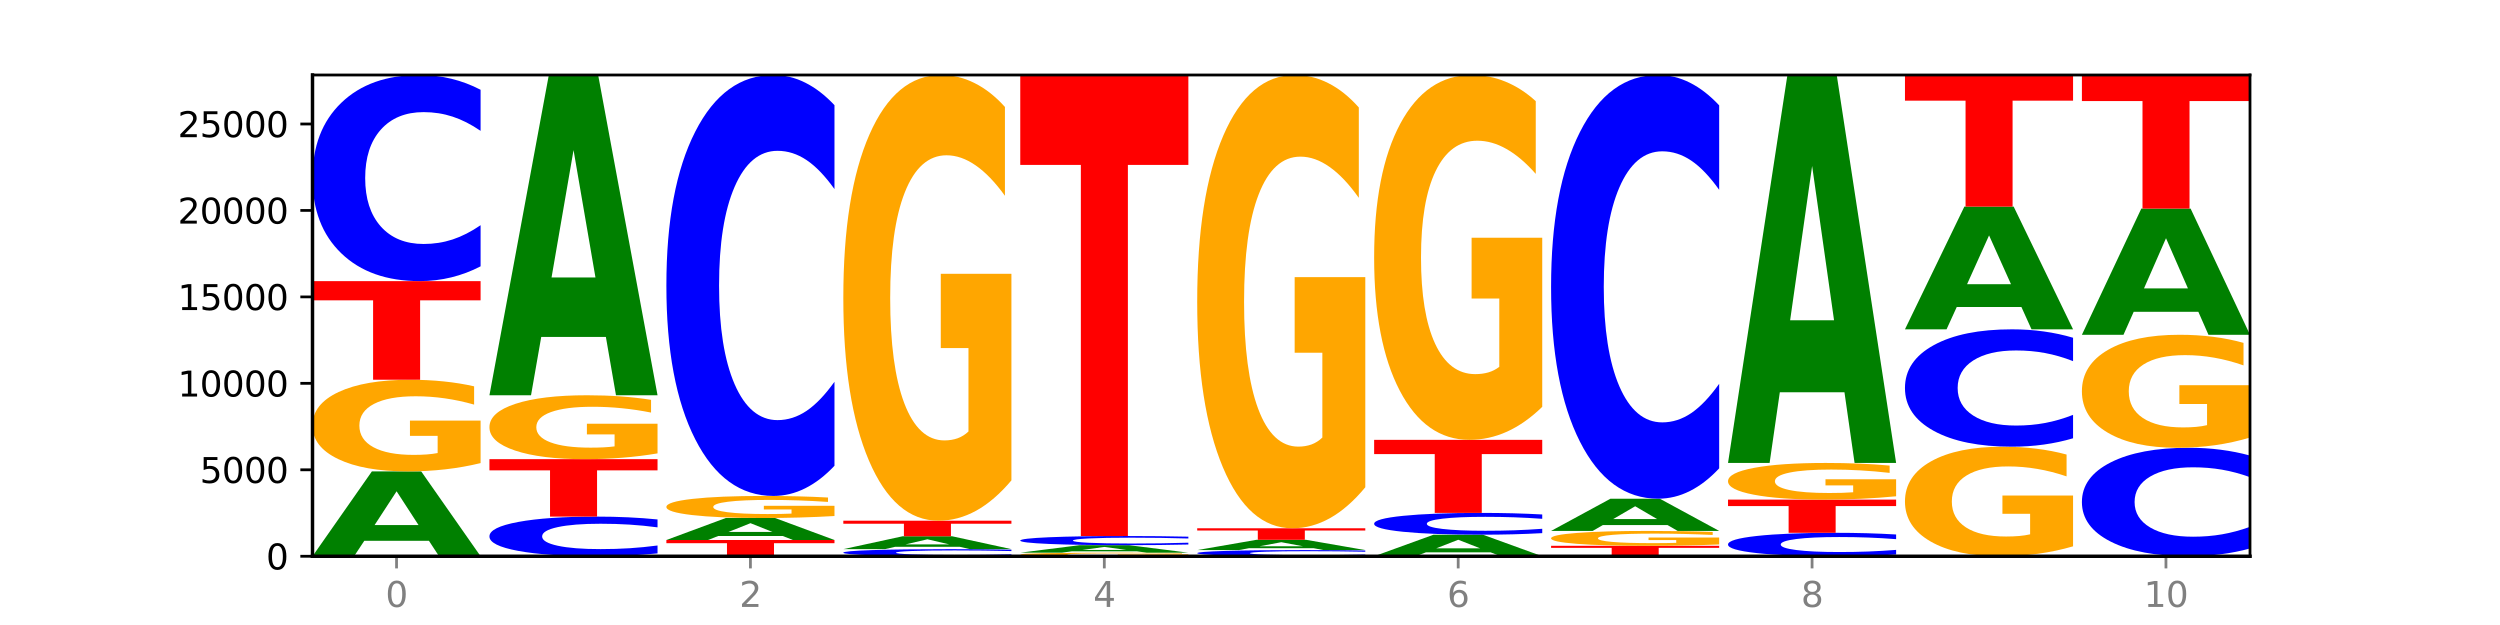 <?xml version="1.0" encoding="utf-8" standalone="no"?>
<!DOCTYPE svg PUBLIC "-//W3C//DTD SVG 1.1//EN"
  "http://www.w3.org/Graphics/SVG/1.1/DTD/svg11.dtd">
<svg xmlns:xlink="http://www.w3.org/1999/xlink" width="720pt" height="180pt" viewBox="0 0 720 180" xmlns="http://www.w3.org/2000/svg" version="1.1">
 <defs>
  <style type="text/css">*{stroke-linejoin: round; stroke-linecap: butt}</style>
 </defs>
 <g id="figure_1">
  <g id="patch_1">
   <path d="M 0 180 
L 720 180 
L 720 0 
L 0 0 
z
" style="fill: #ffffff"/>
  </g>
  <g id="axes_1">
   <g id="patch_2">
    <path d="M 90 160.2 
L 648 160.2 
L 648 21.6 
L 90 21.6 
z
" style="fill: #ffffff"/>
   </g>
   <g id="line2d_1">
    <path d="M 90 160.2 
L 648 160.2 
" clip-path="url(#pa34b3b29de)" style="fill: none; stroke: #000000; stroke-width: 0.5; stroke-linecap: square"/>
   </g>
   <g id="patch_3">
    <path d="M 123.534 155.748 
L 104.916 155.748 
L 101.977 160.2 
L 90 160.2 
L 107.104 135.76 
L 121.307 135.76 
L 138.411 160.2 
L 126.444 160.2 
L 123.534 155.748 
z
M 107.886 151.212 
L 120.535 151.212 
L 114.22 141.49 
L 107.886 151.212 
z
" clip-path="url(#pa34b3b29de)" style="fill: #008000"/>
   </g>
   <g id="patch_4">
    <path d="M 138.411 133.372 
Q 133.529 134.566 128.277 135.165 
Q 123.026 135.76 117.428 135.76 
Q 104.777 135.76 97.389 132.206 
Q 90 128.652 90 122.574 
Q 90 116.426 97.519 112.899 
Q 105.048 109.372 118.144 109.372 
Q 123.189 109.372 127.811 109.852 
Q 132.444 110.326 136.545 111.264 
L 136.545 116.524 
Q 132.313 115.319 128.126 114.725 
Q 123.938 114.125 119.728 114.125 
Q 111.938 114.125 107.717 116.317 
Q 103.497 118.502 103.497 122.574 
Q 103.497 126.608 107.566 128.81 
Q 111.634 131.007 119.12 131.007 
Q 121.16 131.007 122.907 130.881 
Q 124.654 130.75 126.042 130.478 
L 126.042 125.539 
L 118.068 125.539 
L 118.068 121.141 
L 138.411 121.141 
L 138.411 133.372 
z
" clip-path="url(#pa34b3b29de)" style="fill: #ffa600"/>
   </g>
   <g id="patch_5">
    <path d="M 90 80.958 
L 138.411 80.958 
L 138.411 86.5 
L 120.994 86.5 
L 120.994 109.372 
L 107.45 109.372 
L 107.45 86.5 
L 90 86.5 
L 90 80.958 
z
" clip-path="url(#pa34b3b29de)" style="fill: #ff0000"/>
   </g>
   <g id="patch_6">
    <path d="M 138.411 76.703 
Q 134.361 78.812 129.983 79.879 
Q 125.604 80.958 120.835 80.958 
Q 106.613 80.958 98.306 72.964 
Q 90 64.969 90 51.297 
Q 90 37.577 98.306 29.595 
Q 106.613 21.6 120.835 21.6 
Q 125.604 21.6 129.983 22.679 
Q 134.361 23.746 138.411 25.855 
L 138.411 37.687 
Q 134.325 34.891 130.361 33.592 
Q 126.397 32.292 122.018 32.292 
Q 114.163 32.292 109.662 37.356 
Q 105.173 42.408 105.173 51.297 
Q 105.173 60.15 109.662 65.214 
Q 114.163 70.266 122.018 70.266 
Q 126.397 70.266 130.361 68.966 
Q 134.325 67.654 138.411 64.859 
L 138.411 76.703 
z
" clip-path="url(#pa34b3b29de)" style="fill: #0000ff"/>
   </g>
   <g id="patch_7">
    <path d="M 189.37 159.382 
Q 185.32 159.787 180.942 159.992 
Q 176.563 160.2 171.794 160.2 
Q 157.572 160.2 149.265 158.662 
Q 140.959 157.124 140.959 154.494 
Q 140.959 151.855 149.265 150.319 
Q 157.572 148.782 171.794 148.782 
Q 176.563 148.782 180.942 148.989 
Q 185.32 149.194 189.37 149.6 
L 189.37 151.876 
Q 185.284 151.338 181.32 151.088 
Q 177.356 150.838 172.977 150.838 
Q 165.122 150.838 160.621 151.812 
Q 156.132 152.784 156.132 154.494 
Q 156.132 156.197 160.621 157.171 
Q 165.122 158.143 172.977 158.143 
Q 177.356 158.143 181.32 157.893 
Q 185.284 157.641 189.37 157.103 
L 189.37 159.382 
z
" clip-path="url(#pa34b3b29de)" style="fill: #0000ff"/>
   </g>
   <g id="patch_8">
    <path d="M 140.959 132.239 
L 189.37 132.239 
L 189.37 135.465 
L 171.953 135.465 
L 171.953 148.782 
L 158.409 148.782 
L 158.409 135.465 
L 140.959 135.465 
L 140.959 132.239 
z
" clip-path="url(#pa34b3b29de)" style="fill: #ff0000"/>
   </g>
   <g id="patch_9">
    <path d="M 189.37 130.574 
Q 184.488 131.406 179.236 131.825 
Q 173.985 132.239 168.387 132.239 
Q 155.736 132.239 148.347 129.76 
Q 140.959 127.281 140.959 123.042 
Q 140.959 118.754 148.478 116.294 
Q 156.007 113.834 169.103 113.834 
Q 174.148 113.834 178.77 114.169 
Q 183.403 114.499 187.504 115.153 
L 187.504 118.822 
Q 183.272 117.982 179.084 117.567 
Q 174.896 117.149 170.687 117.149 
Q 162.897 117.149 158.676 118.678 
Q 154.456 120.202 154.456 123.042 
Q 154.456 125.856 158.524 127.392 
Q 162.593 128.924 170.079 128.924 
Q 172.119 128.924 173.866 128.836 
Q 175.613 128.745 177.001 128.555 
L 177.001 125.11 
L 169.027 125.11 
L 169.027 122.042 
L 189.37 122.042 
L 189.37 130.574 
z
" clip-path="url(#pa34b3b29de)" style="fill: #ffa600"/>
   </g>
   <g id="patch_10">
    <path d="M 174.493 97.032 
L 155.875 97.032 
L 152.935 113.834 
L 140.959 113.834 
L 158.063 21.6 
L 172.266 21.6 
L 189.37 113.834 
L 177.403 113.834 
L 174.493 97.032 
z
M 158.845 79.913 
L 171.494 79.913 
L 165.179 43.225 
L 158.845 79.913 
z
" clip-path="url(#pa34b3b29de)" style="fill: #008000"/>
   </g>
   <g id="patch_11">
    <path d="M 191.918 155.524 
L 240.329 155.524 
L 240.329 156.436 
L 222.912 156.436 
L 222.912 160.2 
L 209.368 160.2 
L 209.368 156.436 
L 191.918 156.436 
L 191.918 155.524 
z
" clip-path="url(#pa34b3b29de)" style="fill: #ff0000"/>
   </g>
   <g id="patch_12">
    <path d="M 225.452 154.37 
L 206.834 154.37 
L 203.894 155.524 
L 191.918 155.524 
L 209.021 149.19 
L 223.225 149.19 
L 240.329 155.524 
L 228.362 155.524 
L 225.452 154.37 
z
M 209.803 153.195 
L 222.453 153.195 
L 216.138 150.675 
L 209.803 153.195 
z
" clip-path="url(#pa34b3b29de)" style="fill: #008000"/>
   </g>
   <g id="patch_13">
    <path d="M 240.329 148.615 
Q 235.446 148.902 230.195 149.047 
Q 224.944 149.19 219.346 149.19 
Q 206.695 149.19 199.306 148.333 
Q 191.918 147.477 191.918 146.012 
Q 191.918 144.531 199.437 143.681 
Q 206.966 142.831 220.062 142.831 
Q 225.107 142.831 229.729 142.946 
Q 234.361 143.061 238.463 143.287 
L 238.463 144.554 
Q 234.231 144.264 230.043 144.121 
Q 225.855 143.976 221.646 143.976 
Q 213.856 143.976 209.635 144.504 
Q 205.415 145.031 205.415 146.012 
Q 205.415 146.984 209.483 147.515 
Q 213.552 148.044 221.038 148.044 
Q 223.078 148.044 224.825 148.014 
Q 226.571 147.983 227.96 147.917 
L 227.96 146.727 
L 219.986 146.727 
L 219.986 145.667 
L 240.329 145.667 
L 240.329 148.615 
z
" clip-path="url(#pa34b3b29de)" style="fill: #ffa600"/>
   </g>
   <g id="patch_14">
    <path d="M 240.329 134.141 
Q 236.279 138.448 231.9 140.627 
Q 227.522 142.831 222.753 142.831 
Q 208.53 142.831 200.224 126.503 
Q 191.918 110.175 191.918 82.253 
Q 191.918 54.23 200.224 37.928 
Q 208.53 21.6 222.753 21.6 
Q 227.522 21.6 231.9 23.804 
Q 236.279 25.982 240.329 30.29 
L 240.329 54.456 
Q 236.243 48.746 232.279 46.092 
Q 228.314 43.437 223.936 43.437 
Q 216.081 43.437 211.58 53.78 
Q 207.091 64.097 207.091 82.253 
Q 207.091 100.334 211.58 110.676 
Q 216.081 120.994 223.936 120.994 
Q 228.314 120.994 232.279 118.339 
Q 236.243 115.66 240.329 109.95 
L 240.329 134.141 
z
" clip-path="url(#pa34b3b29de)" style="fill: #0000ff"/>
   </g>
   <g id="patch_15">
    <path d="M 291.288 160.053 
Q 287.238 160.126 282.859 160.163 
Q 278.481 160.2 273.711 160.2 
Q 259.489 160.2 251.183 159.924 
Q 242.877 159.649 242.877 159.177 
Q 242.877 158.704 251.183 158.429 
Q 259.489 158.153 273.711 158.153 
Q 278.481 158.153 282.859 158.191 
Q 287.238 158.227 291.288 158.3 
L 291.288 158.708 
Q 287.202 158.612 283.237 158.567 
Q 279.273 158.522 274.895 158.522 
Q 267.04 158.522 262.539 158.697 
Q 258.05 158.871 258.05 159.177 
Q 258.05 159.483 262.539 159.657 
Q 267.04 159.831 274.895 159.831 
Q 279.273 159.831 283.237 159.787 
Q 287.202 159.741 291.288 159.645 
L 291.288 160.053 
z
" clip-path="url(#pa34b3b29de)" style="fill: #0000ff"/>
   </g>
   <g id="patch_16">
    <path d="M 276.411 157.478 
L 257.793 157.478 
L 254.853 158.153 
L 242.877 158.153 
L 259.98 154.443 
L 274.184 154.443 
L 291.288 158.153 
L 279.321 158.153 
L 276.411 157.478 
z
M 260.762 156.789 
L 273.412 156.789 
L 267.097 155.313 
L 260.762 156.789 
z
" clip-path="url(#pa34b3b29de)" style="fill: #008000"/>
   </g>
   <g id="patch_17">
    <path d="M 242.877 149.962 
L 291.288 149.962 
L 291.288 150.836 
L 273.871 150.836 
L 273.871 154.443 
L 260.327 154.443 
L 260.327 150.836 
L 242.877 150.836 
L 242.877 149.962 
z
" clip-path="url(#pa34b3b29de)" style="fill: #ff0000"/>
   </g>
   <g id="patch_18">
    <path d="M 291.288 138.348 
Q 286.405 144.155 281.154 147.072 
Q 275.903 149.962 270.305 149.962 
Q 257.654 149.962 250.265 132.674 
Q 242.877 115.385 242.877 85.821 
Q 242.877 55.911 250.395 38.756 
Q 257.925 21.6 271.021 21.6 
Q 276.066 21.6 280.688 23.933 
Q 285.32 26.24 289.422 30.801 
L 289.422 56.388 
Q 285.19 50.528 281.002 47.638 
Q 276.814 44.722 272.605 44.722 
Q 264.815 44.722 260.594 55.381 
Q 256.374 66.014 256.374 85.821 
Q 256.374 105.442 260.442 116.154 
Q 264.511 126.84 271.997 126.84 
Q 274.037 126.84 275.784 126.23 
Q 277.53 125.594 278.919 124.268 
L 278.919 100.245 
L 270.945 100.245 
L 270.945 78.847 
L 291.288 78.847 
L 291.288 138.348 
z
" clip-path="url(#pa34b3b29de)" style="fill: #ffa600"/>
   </g>
   <g id="patch_19">
    <path d="M 342.247 160.107 
Q 337.364 160.153 332.113 160.177 
Q 326.862 160.2 321.263 160.2 
Q 308.613 160.2 301.224 160.061 
Q 293.836 159.922 293.836 159.685 
Q 293.836 159.445 301.354 159.307 
Q 308.884 159.169 321.98 159.169 
Q 327.025 159.169 331.647 159.188 
Q 336.279 159.206 340.38 159.243 
L 340.38 159.449 
Q 336.149 159.402 331.961 159.378 
Q 327.773 159.355 323.564 159.355 
Q 315.774 159.355 311.553 159.44 
Q 307.333 159.526 307.333 159.685 
Q 307.333 159.842 311.401 159.929 
Q 315.47 160.014 322.956 160.014 
Q 324.996 160.014 326.742 160.009 
Q 328.489 160.004 329.878 159.994 
L 329.878 159.801 
L 321.904 159.801 
L 321.904 159.629 
L 342.247 159.629 
L 342.247 160.107 
z
" clip-path="url(#pa34b3b29de)" style="fill: #ffa600"/>
   </g>
   <g id="patch_20">
    <path d="M 327.37 158.776 
L 308.752 158.776 
L 305.812 159.169 
L 293.836 159.169 
L 310.939 157.013 
L 325.143 157.013 
L 342.247 159.169 
L 330.28 159.169 
L 327.37 158.776 
z
M 311.721 158.376 
L 324.371 158.376 
L 318.056 157.519 
L 311.721 158.376 
z
" clip-path="url(#pa34b3b29de)" style="fill: #008000"/>
   </g>
   <g id="patch_21">
    <path d="M 342.247 156.824 
Q 338.197 156.918 333.818 156.965 
Q 329.439 157.013 324.67 157.013 
Q 310.448 157.013 302.142 156.658 
Q 293.836 156.302 293.836 155.694 
Q 293.836 155.084 302.142 154.729 
Q 310.448 154.374 324.67 154.374 
Q 329.439 154.374 333.818 154.422 
Q 338.197 154.469 342.247 154.563 
L 342.247 155.089 
Q 338.16 154.965 334.196 154.907 
Q 330.232 154.849 325.853 154.849 
Q 317.998 154.849 313.498 155.074 
Q 309.009 155.299 309.009 155.694 
Q 309.009 156.088 313.498 156.313 
Q 317.998 156.538 325.853 156.538 
Q 330.232 156.538 334.196 156.48 
Q 338.16 156.421 342.247 156.297 
L 342.247 156.824 
z
" clip-path="url(#pa34b3b29de)" style="fill: #0000ff"/>
   </g>
   <g id="patch_22">
    <path d="M 293.836 21.6 
L 342.247 21.6 
L 342.247 47.495 
L 324.83 47.495 
L 324.83 154.374 
L 311.286 154.374 
L 311.286 47.495 
L 293.836 47.495 
L 293.836 21.6 
z
" clip-path="url(#pa34b3b29de)" style="fill: #ff0000"/>
   </g>
   <g id="patch_23">
    <path d="M 393.205 160.073 
Q 389.156 160.136 384.777 160.168 
Q 380.398 160.2 375.629 160.2 
Q 361.407 160.2 353.101 159.961 
Q 344.795 159.721 344.795 159.312 
Q 344.795 158.901 353.101 158.662 
Q 361.407 158.422 375.629 158.422 
Q 380.398 158.422 384.777 158.455 
Q 389.156 158.487 393.205 158.55 
L 393.205 158.904 
Q 389.119 158.82 385.155 158.781 
Q 381.191 158.742 376.812 158.742 
Q 368.957 158.742 364.457 158.894 
Q 359.968 159.045 359.968 159.312 
Q 359.968 159.577 364.457 159.728 
Q 368.957 159.88 376.812 159.88 
Q 381.191 159.88 385.155 159.841 
Q 389.119 159.802 393.205 159.718 
L 393.205 160.073 
z
" clip-path="url(#pa34b3b29de)" style="fill: #0000ff"/>
   </g>
   <g id="patch_24">
    <path d="M 378.329 157.882 
L 359.711 157.882 
L 356.771 158.422 
L 344.795 158.422 
L 361.898 155.459 
L 376.102 155.459 
L 393.205 158.422 
L 381.239 158.422 
L 378.329 157.882 
z
M 362.68 157.333 
L 375.33 157.333 
L 369.015 156.154 
L 362.68 157.333 
z
" clip-path="url(#pa34b3b29de)" style="fill: #008000"/>
   </g>
   <g id="patch_25">
    <path d="M 344.795 152.143 
L 393.205 152.143 
L 393.205 152.79 
L 375.789 152.79 
L 375.789 155.459 
L 362.245 155.459 
L 362.245 152.79 
L 344.795 152.79 
L 344.795 152.143 
z
" clip-path="url(#pa34b3b29de)" style="fill: #ff0000"/>
   </g>
   <g id="patch_26">
    <path d="M 393.205 140.332 
Q 388.323 146.237 383.072 149.204 
Q 377.821 152.143 372.222 152.143 
Q 359.572 152.143 352.183 134.561 
Q 344.795 116.979 344.795 86.912 
Q 344.795 56.494 352.313 39.047 
Q 359.843 21.6 372.938 21.6 
Q 377.983 21.6 382.605 23.973 
Q 387.238 26.319 391.339 30.957 
L 391.339 56.98 
Q 387.108 51.02 382.92 48.081 
Q 378.732 45.114 374.522 45.114 
Q 366.732 45.114 362.512 55.955 
Q 358.291 66.768 358.291 86.912 
Q 358.291 106.867 362.36 117.761 
Q 366.429 128.628 373.915 128.628 
Q 375.955 128.628 377.701 128.008 
Q 379.448 127.361 380.837 126.013 
L 380.837 101.581 
L 372.862 101.581 
L 372.862 79.82 
L 393.205 79.82 
L 393.205 140.332 
z
" clip-path="url(#pa34b3b29de)" style="fill: #ffa600"/>
   </g>
   <g id="patch_27">
    <path d="M 429.288 159.07 
L 410.67 159.07 
L 407.73 160.2 
L 395.753 160.2 
L 412.857 153.995 
L 427.061 153.995 
L 444.164 160.2 
L 432.198 160.2 
L 429.288 159.07 
z
M 413.639 157.918 
L 426.289 157.918 
L 419.974 155.45 
L 413.639 157.918 
z
" clip-path="url(#pa34b3b29de)" style="fill: #008000"/>
   </g>
   <g id="patch_28">
    <path d="M 444.164 153.545 
Q 440.115 153.768 435.736 153.881 
Q 431.357 153.995 426.588 153.995 
Q 412.366 153.995 404.06 153.15 
Q 395.753 152.304 395.753 150.858 
Q 395.753 149.406 404.06 148.562 
Q 412.366 147.716 426.588 147.716 
Q 431.357 147.716 435.736 147.83 
Q 440.115 147.943 444.164 148.166 
L 444.164 149.418 
Q 440.078 149.122 436.114 148.984 
Q 432.15 148.847 427.771 148.847 
Q 419.916 148.847 415.415 149.383 
Q 410.927 149.917 410.927 150.858 
Q 410.927 151.794 415.415 152.33 
Q 419.916 152.864 427.771 152.864 
Q 432.15 152.864 436.114 152.727 
Q 440.078 152.588 444.164 152.292 
L 444.164 153.545 
z
" clip-path="url(#pa34b3b29de)" style="fill: #0000ff"/>
   </g>
   <g id="patch_29">
    <path d="M 395.753 126.677 
L 444.164 126.677 
L 444.164 130.78 
L 426.748 130.78 
L 426.748 147.716 
L 413.204 147.716 
L 413.204 130.78 
L 395.753 130.78 
L 395.753 126.677 
z
" clip-path="url(#pa34b3b29de)" style="fill: #ff0000"/>
   </g>
   <g id="patch_30">
    <path d="M 444.164 117.17 
Q 439.282 121.923 434.031 124.311 
Q 428.78 126.677 423.181 126.677 
Q 410.531 126.677 403.142 112.525 
Q 395.753 98.373 395.753 74.171 
Q 395.753 49.687 403.272 35.644 
Q 410.802 21.6 423.897 21.6 
Q 428.942 21.6 433.564 23.51 
Q 438.197 25.398 442.298 29.132 
L 442.298 50.078 
Q 438.067 45.281 433.879 42.915 
Q 429.691 40.527 425.481 40.527 
Q 417.691 40.527 413.471 49.253 
Q 409.25 57.957 409.25 74.171 
Q 409.25 90.233 413.319 99.002 
Q 417.388 107.749 424.874 107.749 
Q 426.914 107.749 428.66 107.25 
Q 430.407 106.729 431.796 105.644 
L 431.796 85.979 
L 423.821 85.979 
L 423.821 68.462 
L 444.164 68.462 
L 444.164 117.17 
z
" clip-path="url(#pa34b3b29de)" style="fill: #ffa600"/>
   </g>
   <g id="patch_31">
    <path d="M 446.712 157.197 
L 495.123 157.197 
L 495.123 157.783 
L 477.707 157.783 
L 477.707 160.2 
L 464.163 160.2 
L 464.163 157.783 
L 446.712 157.783 
L 446.712 157.197 
z
" clip-path="url(#pa34b3b29de)" style="fill: #ff0000"/>
   </g>
   <g id="patch_32">
    <path d="M 495.123 156.809 
Q 490.241 157.003 484.99 157.101 
Q 479.739 157.197 474.14 157.197 
Q 461.489 157.197 454.101 156.619 
Q 446.712 156.041 446.712 155.052 
Q 446.712 154.052 454.231 153.478 
Q 461.761 152.905 474.856 152.905 
Q 479.901 152.905 484.523 152.983 
Q 489.156 153.06 493.257 153.212 
L 493.257 154.068 
Q 489.026 153.872 484.838 153.775 
Q 480.65 153.678 476.44 153.678 
Q 468.65 153.678 464.43 154.034 
Q 460.209 154.39 460.209 155.052 
Q 460.209 155.708 464.278 156.067 
Q 468.346 156.424 475.833 156.424 
Q 477.872 156.424 479.619 156.404 
Q 481.366 156.382 482.755 156.338 
L 482.755 155.535 
L 474.78 155.535 
L 474.78 154.819 
L 495.123 154.819 
L 495.123 156.809 
z
" clip-path="url(#pa34b3b29de)" style="fill: #ffa600"/>
   </g>
   <g id="patch_33">
    <path d="M 480.247 151.215 
L 461.629 151.215 
L 458.689 152.905 
L 446.712 152.905 
L 463.816 143.628 
L 478.02 143.628 
L 495.123 152.905 
L 483.157 152.905 
L 480.247 151.215 
z
M 464.598 149.493 
L 477.248 149.493 
L 470.933 145.803 
L 464.598 149.493 
z
" clip-path="url(#pa34b3b29de)" style="fill: #008000"/>
   </g>
   <g id="patch_34">
    <path d="M 495.123 134.881 
Q 491.074 139.216 486.695 141.409 
Q 482.316 143.628 477.547 143.628 
Q 463.325 143.628 455.019 127.193 
Q 446.712 110.758 446.712 82.652 
Q 446.712 54.445 455.019 38.035 
Q 463.325 21.6 477.547 21.6 
Q 482.316 21.6 486.695 23.818 
Q 491.074 26.011 495.123 30.347 
L 495.123 54.672 
Q 491.037 48.924 487.073 46.253 
Q 483.109 43.581 478.73 43.581 
Q 470.875 43.581 466.374 53.991 
Q 461.886 64.376 461.886 82.652 
Q 461.886 100.851 466.374 111.262 
Q 470.875 121.647 478.73 121.647 
Q 483.109 121.647 487.073 118.975 
Q 491.037 116.278 495.123 110.531 
L 495.123 134.881 
z
" clip-path="url(#pa34b3b29de)" style="fill: #0000ff"/>
   </g>
   <g id="patch_35">
    <path d="M 546.082 159.716 
Q 542.033 159.956 537.654 160.077 
Q 533.275 160.2 528.506 160.2 
Q 514.284 160.2 505.978 159.291 
Q 497.671 158.381 497.671 156.826 
Q 497.671 155.265 505.978 154.357 
Q 514.284 153.448 528.506 153.448 
Q 533.275 153.448 537.654 153.57 
Q 542.033 153.692 546.082 153.932 
L 546.082 155.278 
Q 541.996 154.96 538.032 154.812 
Q 534.068 154.664 529.689 154.664 
Q 521.834 154.664 517.333 155.24 
Q 512.845 155.815 512.845 156.826 
Q 512.845 157.833 517.333 158.409 
Q 521.834 158.984 529.689 158.984 
Q 534.068 158.984 538.032 158.836 
Q 541.996 158.687 546.082 158.369 
L 546.082 159.716 
z
" clip-path="url(#pa34b3b29de)" style="fill: #0000ff"/>
   </g>
   <g id="patch_36">
    <path d="M 497.671 143.887 
L 546.082 143.887 
L 546.082 145.751 
L 528.666 145.751 
L 528.666 153.448 
L 515.122 153.448 
L 515.122 145.751 
L 497.671 145.751 
L 497.671 143.887 
z
" clip-path="url(#pa34b3b29de)" style="fill: #ff0000"/>
   </g>
   <g id="patch_37">
    <path d="M 546.082 142.931 
Q 541.2 143.409 535.949 143.649 
Q 530.697 143.887 525.099 143.887 
Q 512.448 143.887 505.06 142.465 
Q 497.671 141.043 497.671 138.611 
Q 497.671 136.151 505.19 134.74 
Q 512.72 133.33 525.815 133.33 
Q 530.86 133.33 535.482 133.521 
Q 540.115 133.711 544.216 134.086 
L 544.216 136.191 
Q 539.985 135.709 535.797 135.471 
Q 531.609 135.231 527.399 135.231 
Q 519.609 135.231 515.389 136.108 
Q 511.168 136.982 511.168 138.611 
Q 511.168 140.225 515.237 141.106 
Q 519.305 141.985 526.792 141.985 
Q 528.831 141.985 530.578 141.935 
Q 532.325 141.882 533.714 141.773 
L 533.714 139.798 
L 525.739 139.798 
L 525.739 138.038 
L 546.082 138.038 
L 546.082 142.931 
z
" clip-path="url(#pa34b3b29de)" style="fill: #ffa600"/>
   </g>
   <g id="patch_38">
    <path d="M 531.206 112.976 
L 512.587 112.976 
L 509.648 133.33 
L 497.671 133.33 
L 514.775 21.6 
L 528.979 21.6 
L 546.082 133.33 
L 534.116 133.33 
L 531.206 112.976 
z
M 515.557 92.239 
L 528.206 92.239 
L 521.892 47.796 
L 515.557 92.239 
z
" clip-path="url(#pa34b3b29de)" style="fill: #008000"/>
   </g>
   <g id="patch_39">
    <path d="M 597.041 157.345 
Q 592.159 158.773 586.908 159.49 
Q 581.656 160.2 576.058 160.2 
Q 563.407 160.2 556.019 155.951 
Q 548.63 151.701 548.63 144.434 
Q 548.63 137.082 556.149 132.865 
Q 563.679 128.649 576.774 128.649 
Q 581.819 128.649 586.441 129.222 
Q 591.074 129.789 595.175 130.91 
L 595.175 137.2 
Q 590.944 135.759 586.756 135.049 
Q 582.568 134.332 578.358 134.332 
Q 570.568 134.332 566.348 136.952 
Q 562.127 139.565 562.127 144.434 
Q 562.127 149.257 566.196 151.89 
Q 570.264 154.517 577.75 154.517 
Q 579.79 154.517 581.537 154.367 
Q 583.284 154.21 584.673 153.885 
L 584.673 147.98 
L 576.698 147.98 
L 576.698 142.72 
L 597.041 142.72 
L 597.041 157.345 
z
" clip-path="url(#pa34b3b29de)" style="fill: #ffa600"/>
   </g>
   <g id="patch_40">
    <path d="M 597.041 126.226 
Q 592.992 127.427 588.613 128.034 
Q 584.234 128.649 579.465 128.649 
Q 565.243 128.649 556.936 124.096 
Q 548.63 119.543 548.63 111.758 
Q 548.63 103.945 556.936 99.399 
Q 565.243 94.846 579.465 94.846 
Q 584.234 94.846 588.613 95.461 
Q 592.992 96.068 597.041 97.269 
L 597.041 104.007 
Q 592.955 102.415 588.991 101.675 
Q 585.027 100.935 580.648 100.935 
Q 572.793 100.935 568.292 103.819 
Q 563.804 106.696 563.804 111.758 
Q 563.804 116.799 568.292 119.683 
Q 572.793 122.56 580.648 122.56 
Q 585.027 122.56 588.991 121.82 
Q 592.955 121.073 597.041 119.481 
L 597.041 126.226 
z
" clip-path="url(#pa34b3b29de)" style="fill: #0000ff"/>
   </g>
   <g id="patch_41">
    <path d="M 582.164 88.409 
L 563.546 88.409 
L 560.607 94.846 
L 548.63 94.846 
L 565.734 59.51 
L 579.937 59.51 
L 597.041 94.846 
L 585.074 94.846 
L 582.164 88.409 
z
M 566.516 81.851 
L 579.165 81.851 
L 572.85 67.795 
L 566.516 81.851 
z
" clip-path="url(#pa34b3b29de)" style="fill: #008000"/>
   </g>
   <g id="patch_42">
    <path d="M 548.63 21.6 
L 597.041 21.6 
L 597.041 28.994 
L 579.624 28.994 
L 579.624 59.51 
L 566.081 59.51 
L 566.081 28.994 
L 548.63 28.994 
L 548.63 21.6 
z
" clip-path="url(#pa34b3b29de)" style="fill: #ff0000"/>
   </g>
   <g id="patch_43">
    <path d="M 648 157.961 
Q 643.951 159.071 639.572 159.632 
Q 635.193 160.2 630.424 160.2 
Q 616.202 160.2 607.895 155.992 
Q 599.589 151.784 599.589 144.588 
Q 599.589 137.367 607.895 133.165 
Q 616.202 128.957 630.424 128.957 
Q 635.193 128.957 639.572 129.525 
Q 643.951 130.087 648 131.197 
L 648 137.425 
Q 643.914 135.953 639.95 135.269 
Q 635.986 134.585 631.607 134.585 
Q 623.752 134.585 619.251 137.25 
Q 614.762 139.909 614.762 144.588 
Q 614.762 149.248 619.251 151.913 
Q 623.752 154.572 631.607 154.572 
Q 635.986 154.572 639.95 153.888 
Q 643.914 153.198 648 151.726 
L 648 157.961 
z
" clip-path="url(#pa34b3b29de)" style="fill: #0000ff"/>
   </g>
   <g id="patch_44">
    <path d="M 648 126.013 
Q 643.118 127.485 637.866 128.225 
Q 632.615 128.957 627.017 128.957 
Q 614.366 128.957 606.978 124.574 
Q 599.589 120.192 599.589 112.696 
Q 599.589 105.114 607.108 100.764 
Q 614.637 96.415 627.733 96.415 
Q 632.778 96.415 637.4 97.007 
Q 642.033 97.591 646.134 98.748 
L 646.134 105.235 
Q 641.903 103.749 637.715 103.016 
Q 633.527 102.277 629.317 102.277 
Q 621.527 102.277 617.306 104.979 
Q 613.086 107.675 613.086 112.696 
Q 613.086 117.671 617.155 120.387 
Q 621.223 123.096 628.709 123.096 
Q 630.749 123.096 632.496 122.941 
Q 634.243 122.78 635.631 122.444 
L 635.631 116.353 
L 627.657 116.353 
L 627.657 110.928 
L 648 110.928 
L 648 126.013 
z
" clip-path="url(#pa34b3b29de)" style="fill: #ffa600"/>
   </g>
   <g id="patch_45">
    <path d="M 633.123 89.796 
L 614.505 89.796 
L 611.566 96.415 
L 599.589 96.415 
L 616.693 60.083 
L 630.896 60.083 
L 648 96.415 
L 636.033 96.415 
L 633.123 89.796 
z
M 617.475 83.053 
L 630.124 83.053 
L 623.809 68.602 
L 617.475 83.053 
z
" clip-path="url(#pa34b3b29de)" style="fill: #008000"/>
   </g>
   <g id="patch_46">
    <path d="M 599.589 21.6 
L 648 21.6 
L 648 29.105 
L 630.583 29.105 
L 630.583 60.083 
L 617.04 60.083 
L 617.04 29.105 
L 599.589 29.105 
L 599.589 21.6 
z
" clip-path="url(#pa34b3b29de)" style="fill: #ff0000"/>
   </g>
   <g id="matplotlib.axis_1">
    <g id="xtick_1">
     <g id="line2d_2">
      <defs>
       <path id="meac2687182" d="M 0 0 
L 0 3.5 
" style="stroke: #808080; stroke-width: 0.8"/>
      </defs>
      <g>
       <use xlink:href="#meac2687182" x="114.205" y="160.2" style="fill: #808080; stroke: #808080; stroke-width: 0.8"/>
      </g>
     </g>
     <g id="text_1">
      <!-- 0 -->
      <g style="fill: #808080" transform="translate(111.024 174.798) scale(0.1 -0.1)">
       <defs>
        <path id="DejaVuSans-30" d="M 2034 4250 
Q 1547 4250 1301 3770 
Q 1056 3291 1056 2328 
Q 1056 1369 1301 889 
Q 1547 409 2034 409 
Q 2525 409 2770 889 
Q 3016 1369 3016 2328 
Q 3016 3291 2770 3770 
Q 2525 4250 2034 4250 
z
M 2034 4750 
Q 2819 4750 3233 4129 
Q 3647 3509 3647 2328 
Q 3647 1150 3233 529 
Q 2819 -91 2034 -91 
Q 1250 -91 836 529 
Q 422 1150 422 2328 
Q 422 3509 836 4129 
Q 1250 4750 2034 4750 
z
" transform="scale(0.016)"/>
       </defs>
       <use xlink:href="#DejaVuSans-30"/>
      </g>
     </g>
    </g>
    <g id="xtick_2">
     <g id="line2d_3">
      <g>
       <use xlink:href="#meac2687182" x="216.123" y="160.2" style="fill: #808080; stroke: #808080; stroke-width: 0.8"/>
      </g>
     </g>
     <g id="text_2">
      <!-- 2 -->
      <g style="fill: #808080" transform="translate(212.942 174.798) scale(0.1 -0.1)">
       <defs>
        <path id="DejaVuSans-32" d="M 1228 531 
L 3431 531 
L 3431 0 
L 469 0 
L 469 531 
Q 828 903 1448 1529 
Q 2069 2156 2228 2338 
Q 2531 2678 2651 2914 
Q 2772 3150 2772 3378 
Q 2772 3750 2511 3984 
Q 2250 4219 1831 4219 
Q 1534 4219 1204 4116 
Q 875 4013 500 3803 
L 500 4441 
Q 881 4594 1212 4672 
Q 1544 4750 1819 4750 
Q 2544 4750 2975 4387 
Q 3406 4025 3406 3419 
Q 3406 3131 3298 2873 
Q 3191 2616 2906 2266 
Q 2828 2175 2409 1742 
Q 1991 1309 1228 531 
z
" transform="scale(0.016)"/>
       </defs>
       <use xlink:href="#DejaVuSans-32"/>
      </g>
     </g>
    </g>
    <g id="xtick_3">
     <g id="line2d_4">
      <g>
       <use xlink:href="#meac2687182" x="318.041" y="160.2" style="fill: #808080; stroke: #808080; stroke-width: 0.8"/>
      </g>
     </g>
     <g id="text_3">
      <!-- 4 -->
      <g style="fill: #808080" transform="translate(314.86 174.798) scale(0.1 -0.1)">
       <defs>
        <path id="DejaVuSans-34" d="M 2419 4116 
L 825 1625 
L 2419 1625 
L 2419 4116 
z
M 2253 4666 
L 3047 4666 
L 3047 1625 
L 3713 1625 
L 3713 1100 
L 3047 1100 
L 3047 0 
L 2419 0 
L 2419 1100 
L 313 1100 
L 313 1709 
L 2253 4666 
z
" transform="scale(0.016)"/>
       </defs>
       <use xlink:href="#DejaVuSans-34"/>
      </g>
     </g>
    </g>
    <g id="xtick_4">
     <g id="line2d_5">
      <g>
       <use xlink:href="#meac2687182" x="419.959" y="160.2" style="fill: #808080; stroke: #808080; stroke-width: 0.8"/>
      </g>
     </g>
     <g id="text_4">
      <!-- 6 -->
      <g style="fill: #808080" transform="translate(416.778 174.798) scale(0.1 -0.1)">
       <defs>
        <path id="DejaVuSans-36" d="M 2113 2584 
Q 1688 2584 1439 2293 
Q 1191 2003 1191 1497 
Q 1191 994 1439 701 
Q 1688 409 2113 409 
Q 2538 409 2786 701 
Q 3034 994 3034 1497 
Q 3034 2003 2786 2293 
Q 2538 2584 2113 2584 
z
M 3366 4563 
L 3366 3988 
Q 3128 4100 2886 4159 
Q 2644 4219 2406 4219 
Q 1781 4219 1451 3797 
Q 1122 3375 1075 2522 
Q 1259 2794 1537 2939 
Q 1816 3084 2150 3084 
Q 2853 3084 3261 2657 
Q 3669 2231 3669 1497 
Q 3669 778 3244 343 
Q 2819 -91 2113 -91 
Q 1303 -91 875 529 
Q 447 1150 447 2328 
Q 447 3434 972 4092 
Q 1497 4750 2381 4750 
Q 2619 4750 2861 4703 
Q 3103 4656 3366 4563 
z
" transform="scale(0.016)"/>
       </defs>
       <use xlink:href="#DejaVuSans-36"/>
      </g>
     </g>
    </g>
    <g id="xtick_5">
     <g id="line2d_6">
      <g>
       <use xlink:href="#meac2687182" x="521.877" y="160.2" style="fill: #808080; stroke: #808080; stroke-width: 0.8"/>
      </g>
     </g>
     <g id="text_5">
      <!-- 8 -->
      <g style="fill: #808080" transform="translate(518.695 174.798) scale(0.1 -0.1)">
       <defs>
        <path id="DejaVuSans-38" d="M 2034 2216 
Q 1584 2216 1326 1975 
Q 1069 1734 1069 1313 
Q 1069 891 1326 650 
Q 1584 409 2034 409 
Q 2484 409 2743 651 
Q 3003 894 3003 1313 
Q 3003 1734 2745 1975 
Q 2488 2216 2034 2216 
z
M 1403 2484 
Q 997 2584 770 2862 
Q 544 3141 544 3541 
Q 544 4100 942 4425 
Q 1341 4750 2034 4750 
Q 2731 4750 3128 4425 
Q 3525 4100 3525 3541 
Q 3525 3141 3298 2862 
Q 3072 2584 2669 2484 
Q 3125 2378 3379 2068 
Q 3634 1759 3634 1313 
Q 3634 634 3220 271 
Q 2806 -91 2034 -91 
Q 1263 -91 848 271 
Q 434 634 434 1313 
Q 434 1759 690 2068 
Q 947 2378 1403 2484 
z
M 1172 3481 
Q 1172 3119 1398 2916 
Q 1625 2713 2034 2713 
Q 2441 2713 2670 2916 
Q 2900 3119 2900 3481 
Q 2900 3844 2670 4047 
Q 2441 4250 2034 4250 
Q 1625 4250 1398 4047 
Q 1172 3844 1172 3481 
z
" transform="scale(0.016)"/>
       </defs>
       <use xlink:href="#DejaVuSans-38"/>
      </g>
     </g>
    </g>
    <g id="xtick_6">
     <g id="line2d_7">
      <g>
       <use xlink:href="#meac2687182" x="623.795" y="160.2" style="fill: #808080; stroke: #808080; stroke-width: 0.8"/>
      </g>
     </g>
     <g id="text_6">
      <!-- 10 -->
      <g style="fill: #808080" transform="translate(617.432 174.798) scale(0.1 -0.1)">
       <defs>
        <path id="DejaVuSans-31" d="M 794 531 
L 1825 531 
L 1825 4091 
L 703 3866 
L 703 4441 
L 1819 4666 
L 2450 4666 
L 2450 531 
L 3481 531 
L 3481 0 
L 794 0 
L 794 531 
z
" transform="scale(0.016)"/>
       </defs>
       <use xlink:href="#DejaVuSans-31"/>
       <use xlink:href="#DejaVuSans-30" x="63.623"/>
      </g>
     </g>
    </g>
   </g>
   <g id="matplotlib.axis_2">
    <g id="ytick_1">
     <g id="line2d_8">
      <defs>
       <path id="m793e77bcaa" d="M 0 0 
L -3.5 0 
" style="stroke: #000000; stroke-width: 0.8"/>
      </defs>
      <g>
       <use xlink:href="#m793e77bcaa" x="90" y="160.2" style="stroke: #000000; stroke-width: 0.8"/>
      </g>
     </g>
     <g id="text_7">
      <!-- 0 -->
      <g transform="translate(76.638 163.999) scale(0.1 -0.1)">
       <use xlink:href="#DejaVuSans-30"/>
      </g>
     </g>
    </g>
    <g id="ytick_2">
     <g id="line2d_9">
      <g>
       <use xlink:href="#m793e77bcaa" x="90" y="135.301" style="stroke: #000000; stroke-width: 0.8"/>
      </g>
     </g>
     <g id="text_8">
      <!-- 5000 -->
      <g transform="translate(57.55 139.101) scale(0.1 -0.1)">
       <defs>
        <path id="DejaVuSans-35" d="M 691 4666 
L 3169 4666 
L 3169 4134 
L 1269 4134 
L 1269 2991 
Q 1406 3038 1543 3061 
Q 1681 3084 1819 3084 
Q 2600 3084 3056 2656 
Q 3513 2228 3513 1497 
Q 3513 744 3044 326 
Q 2575 -91 1722 -91 
Q 1428 -91 1123 -41 
Q 819 9 494 109 
L 494 744 
Q 775 591 1075 516 
Q 1375 441 1709 441 
Q 2250 441 2565 725 
Q 2881 1009 2881 1497 
Q 2881 1984 2565 2268 
Q 2250 2553 1709 2553 
Q 1456 2553 1204 2497 
Q 953 2441 691 2322 
L 691 4666 
z
" transform="scale(0.016)"/>
       </defs>
       <use xlink:href="#DejaVuSans-35"/>
       <use xlink:href="#DejaVuSans-30" x="63.623"/>
       <use xlink:href="#DejaVuSans-30" x="127.246"/>
       <use xlink:href="#DejaVuSans-30" x="190.869"/>
      </g>
     </g>
    </g>
    <g id="ytick_3">
     <g id="line2d_10">
      <g>
       <use xlink:href="#m793e77bcaa" x="90" y="110.403" style="stroke: #000000; stroke-width: 0.8"/>
      </g>
     </g>
     <g id="text_9">
      <!-- 10000 -->
      <g transform="translate(51.188 114.202) scale(0.1 -0.1)">
       <use xlink:href="#DejaVuSans-31"/>
       <use xlink:href="#DejaVuSans-30" x="63.623"/>
       <use xlink:href="#DejaVuSans-30" x="127.246"/>
       <use xlink:href="#DejaVuSans-30" x="190.869"/>
       <use xlink:href="#DejaVuSans-30" x="254.492"/>
      </g>
     </g>
    </g>
    <g id="ytick_4">
     <g id="line2d_11">
      <g>
       <use xlink:href="#m793e77bcaa" x="90" y="85.504" style="stroke: #000000; stroke-width: 0.8"/>
      </g>
     </g>
     <g id="text_10">
      <!-- 15000 -->
      <g transform="translate(51.188 89.304) scale(0.1 -0.1)">
       <use xlink:href="#DejaVuSans-31"/>
       <use xlink:href="#DejaVuSans-35" x="63.623"/>
       <use xlink:href="#DejaVuSans-30" x="127.246"/>
       <use xlink:href="#DejaVuSans-30" x="190.869"/>
       <use xlink:href="#DejaVuSans-30" x="254.492"/>
      </g>
     </g>
    </g>
    <g id="ytick_5">
     <g id="line2d_12">
      <g>
       <use xlink:href="#m793e77bcaa" x="90" y="60.606" style="stroke: #000000; stroke-width: 0.8"/>
      </g>
     </g>
     <g id="text_11">
      <!-- 20000 -->
      <g transform="translate(51.188 64.405) scale(0.1 -0.1)">
       <use xlink:href="#DejaVuSans-32"/>
       <use xlink:href="#DejaVuSans-30" x="63.623"/>
       <use xlink:href="#DejaVuSans-30" x="127.246"/>
       <use xlink:href="#DejaVuSans-30" x="190.869"/>
       <use xlink:href="#DejaVuSans-30" x="254.492"/>
      </g>
     </g>
    </g>
    <g id="ytick_6">
     <g id="line2d_13">
      <g>
       <use xlink:href="#m793e77bcaa" x="90" y="35.707" style="stroke: #000000; stroke-width: 0.8"/>
      </g>
     </g>
     <g id="text_12">
      <!-- 25000 -->
      <g transform="translate(51.188 39.507) scale(0.1 -0.1)">
       <use xlink:href="#DejaVuSans-32"/>
       <use xlink:href="#DejaVuSans-35" x="63.623"/>
       <use xlink:href="#DejaVuSans-30" x="127.246"/>
       <use xlink:href="#DejaVuSans-30" x="190.869"/>
       <use xlink:href="#DejaVuSans-30" x="254.492"/>
      </g>
     </g>
    </g>
   </g>
   <g id="patch_47">
    <path d="M 90 160.2 
L 90 21.6 
" style="fill: none; stroke: #000000; stroke-linejoin: miter; stroke-linecap: square"/>
   </g>
   <g id="patch_48">
    <path d="M 648 160.2 
L 648 21.6 
" style="fill: none; stroke: #000000; stroke-width: 0.8; stroke-linejoin: miter; stroke-linecap: square"/>
   </g>
   <g id="patch_49">
    <path d="M 90 160.2 
L 648 160.2 
" style="fill: none; stroke: #000000; stroke-linejoin: miter; stroke-linecap: square"/>
   </g>
   <g id="patch_50">
    <path d="M 90 21.6 
L 648 21.6 
" style="fill: none; stroke: #000000; stroke-width: 0.8; stroke-linejoin: miter; stroke-linecap: square"/>
   </g>
  </g>
 </g>
 <defs>
  <clipPath id="pa34b3b29de">
   <rect x="90" y="21.6" width="558" height="138.6"/>
  </clipPath>
 </defs>
</svg>
